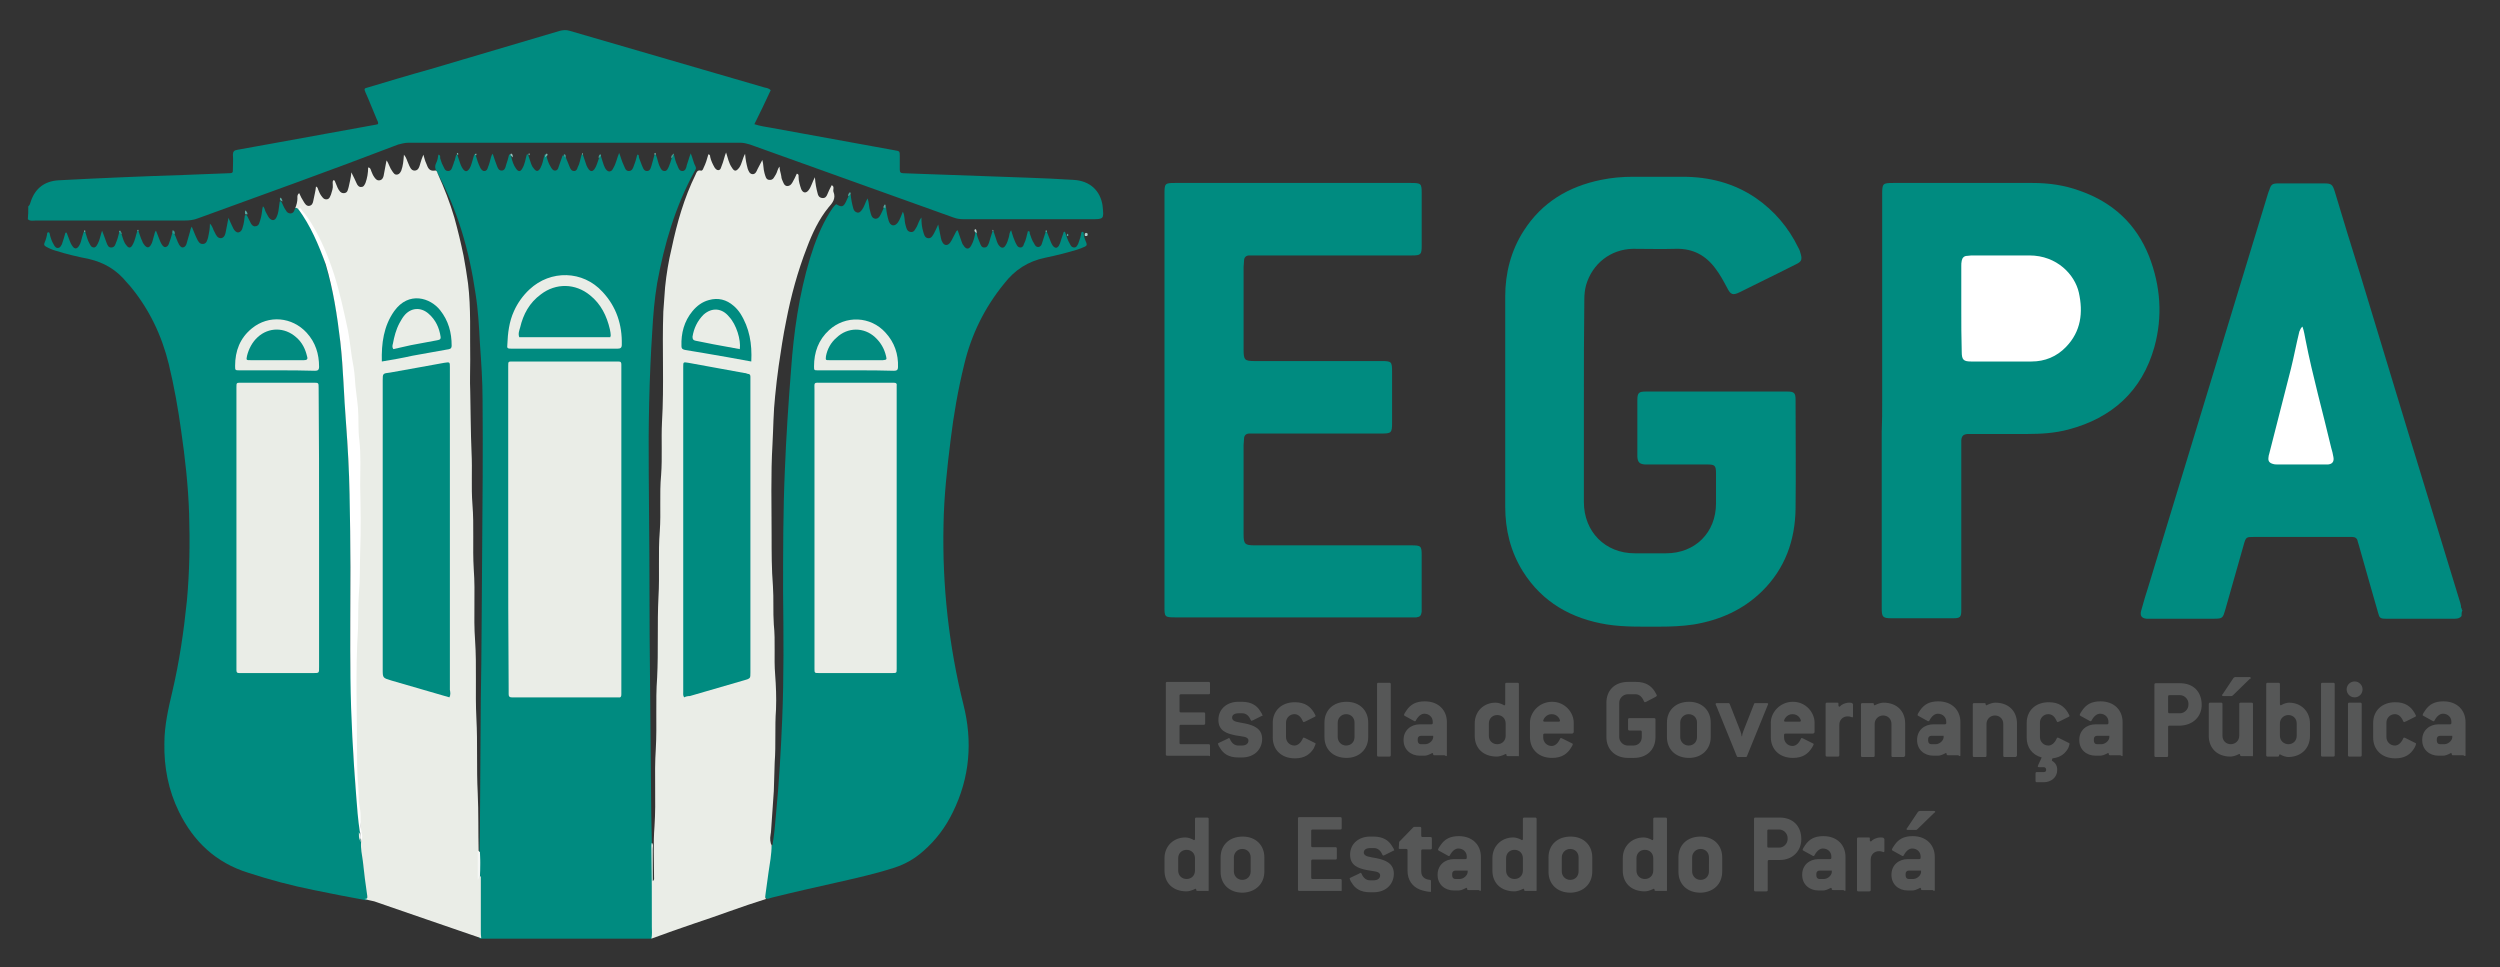 <?xml version="1.0" encoding="utf-8"?>
<!-- Generator: Adobe Illustrator 23.0.3, SVG Export Plug-In . SVG Version: 6.00 Build 0)  -->
<svg version="1.1"
	 id="svg11" xmlns:cc="http://creativecommons.org/ns#" xmlns:dc="http://purl.org/dc/elements/1.1/" xmlns:rdf="http://www.w3.org/1999/02/22-rdf-syntax-ns#" xmlns:svg="http://www.w3.org/2000/svg"
	 xmlns="http://www.w3.org/2000/svg" xmlns:xlink="http://www.w3.org/1999/xlink" x="0px" y="0px" viewBox="0 0 565.7 218.9"
	 style="enable-background:new 0 0 565.7 218.9;" xml:space="preserve">
<rect x="0" y="0" width="565.7" height="218.9" fill="#333333" stroke="none"/>
<style type="text/css">
	.st0{fill:#AACCC8;}
	.st1{fill:#52A59B;}
	.st2{fill:#008B80;}
	.st3{fill:#B0CFCB;}
	.st4{fill:#4FA399;}
	.st5{fill:#FFFFFF;}
	.st6{fill:#EAEDE7;}
	.st7{fill:#F5F7F5;}
	.st8{fill:#57AAA2;}
	.st9{fill:#329A90;}
	.st10{fill:#93C2BD;}
	.st11{fill:#54A9A2;}
	.st12{fill:#59A9A1;}
	.st13{fill:#72B2AA;}
	.st14{fill:#4AA59B;}
	.st15{fill:#BDD5D1;}
	.st16{fill:#3E9F96;}
	.st17{fill:#3A9D94;}
	.st18{fill:#60AAA1;}
	.st19{fill:#71B0A8;}
	.st20{fill:#76B2A9;}
	.st21{fill:#73B1A9;}
	.st22{fill:#70B1A9;}
	.st23{fill:#78B1A9;}
	.st24{fill:#50A59C;}
	.st25{fill:#5DA79F;}
	.st26{fill:#79B3AB;}
	.st27{fill:#50A49B;}
	.st28{fill:#75B1A9;}
	.st29{fill:#018B80;}
	.st30{fill-rule:evenodd;clip-rule:evenodd;fill:#565757;}
</style>
<path class="st0" d="M-1.9,519.2c-0.2,0-0.3,0-0.5,0c0-0.2-0.1-0.5,0.3-0.5C-1.9,518.6-1.9,518.9-1.9,519.2z"/>
<path class="st1" d="M2.2,519.1c-0.1,0-0.2,0-0.3,0c0-0.2,0-0.5,0.1-0.5C2.2,518.6,2.2,518.9,2.2,519.1z"/>
<path class="st2" d="M358.4,90.8c0,7.6,0,15.2,0,22.8c0,6.7,4.8,11.6,11.5,11.6c2.4,0,4.7,0,7.1,0c6.6,0,11.3-4.7,11.3-11.3
	c0-2.3,0-4.6,0-6.8c0-1.8-0.3-2-2-2c-4.4,0-8.7,0-13.1,0c-0.3,0-0.7,0-1,0c-1.2-0.1-1.6-0.5-1.7-1.7c0-1.2,0-2.3,0-3.5
	c0-3.1,0-6.2,0-9.3c0-1.7,0.3-2,1.9-2c10.7,0,21.3,0,32,0c1.6,0,1.9,0.3,1.9,1.9c0,8.2,0.1,16.4,0,24.6c-0.1,7.2-2.4,13.6-7.6,18.7
	c-4.3,4.2-9.5,6.5-15.4,7.5c-2.6,0.4-5.3,0.5-8,0.5c-3.9,0-7.9,0.1-11.7-0.5c-8-1.3-14.6-5-19-12c-2.8-4.5-4-9.4-4-14.7
	c0-15.8,0-31.7,0-47.5c0-5.3,1.3-10.4,4.2-14.9c4.1-6.4,10.1-10,17.5-11.5c2.4-0.5,4.8-0.7,7.2-0.7c3.8,0,7.6,0,11.3,0
	c5.9,0,11.5,1.4,16.5,4.8c4.2,2.9,7.4,6.7,9.6,11.2c0.3,0.5,0.5,1.1,0.6,1.6c0.3,1.1,0.1,1.6-0.9,2.1c-1.4,0.7-2.8,1.4-4.2,2.1
	c-2.9,1.4-5.8,2.9-8.7,4.3c-1.6,0.8-2.1,0.6-2.9-1c-0.8-1.5-1.6-3-2.6-4.3c-2.2-3-5.1-4.6-9-4.5c-3.2,0.1-6.5,0-9.7,0
	c-5.1,0.1-9.2,3.4-10.6,8.2c-0.3,1.1-0.4,2.2-0.4,3.3C358.4,75.5,358.4,83.1,358.4,90.8z"/>
<path class="st2" d="M263.5,90.6c0-15.6,0-31.1,0-46.7c0-2.4,0.1-2.5,2.4-2.5c17.8,0,35.6,0,53.3,0c2.4,0,2.5,0.1,2.5,2.4
	c0,3.9,0,7.8,0,11.8c0,2-0.2,2.2-2.2,2.2c-11.7,0-23.4,0-35.2,0c-0.5,0-1.1,0-1.6,0c-0.7,0-1.2,0.4-1.2,1.2c0,0.5-0.1,1-0.1,1.4
	c0,6.2,0,12.4,0,18.6c0,2.5,0.2,2.7,2.6,2.7c9.5,0,19,0,28.5,0c2.4,0,2.5,0.1,2.5,2.5c0,3.8,0,7.7,0,11.5c0,2.3-0.2,2.4-2.5,2.4
	c-4.1,0-8.2,0-12.4,0c-5.4,0-10.8,0-16.1,0c-0.4,0-0.9,0-1.3,0c-0.7,0-1.2,0.4-1.2,1.2c0,0.5-0.1,1-0.1,1.4c0,6.6,0,13.3,0,19.9
	c0,0.1,0,0.2,0,0.3c0,2.2,0.3,2.5,2.5,2.5c11.8,0,23.5,0,35.3,0c2.4,0,2.5,0.1,2.5,2.4c0,3.9,0,7.8,0,11.6c0,0.3,0,0.7,0,1
	c-0.1,0.9-0.4,1.2-1.2,1.3c-0.4,0-0.8,0-1.2,0c-17.8,0-35.6,0-53.3,0c-2.5,0-2.5-0.1-2.5-2.5C263.5,121.9,263.5,106.2,263.5,90.6z"
	/>
<path class="st3" d="M246,53.4c-0.2,0-0.3,0-0.5,0c-0.1-0.3-0.1-0.7,0.3-0.7C246.3,52.8,246.1,53.2,246,53.4z"/>
<path class="st4" d="M241.7,53.4c-0.1,0-0.2,0-0.3,0c0-0.2,0-0.5,0.2-0.5C241.7,52.9,241.8,53.2,241.7,53.4z"/>
<g>
	<path class="st2" d="M557,139.4c-0.4,0.5-0.9,0.6-1.5,0.6c-5.2,0-10.5,0-15.7,0c-1.2,0-1.4-0.2-1.7-1.4c-1.4-5-2.9-10-4.3-15.1
		c-0.1-0.3-0.2-0.6-0.3-1c-0.1-0.7-0.6-1-1.2-1c-0.3,0-0.6,0-0.9,0c-7.1,0-14.2,0-21.4,0c-1.7,0-1.8,0-2.3,1.8
		c-1.4,4.9-2.8,9.9-4.2,14.8c-0.5,1.7-0.6,1.9-2.4,1.9c-4.8,0-9.7,0-14.5,0c-0.3,0-0.6,0-0.9,0c-1.1-0.1-1.5-0.7-1.2-1.8
		c0.5-1.9,1.1-3.8,1.7-5.7c9-29.6,18-59.2,27-88.7c0.1-0.3,0.2-0.6,0.3-0.8c0.4-1.3,0.7-1.5,2.1-1.5c3.4,0,6.9,0,10.3,0
		c1.6,0,1.9,0.2,2.4,1.8c1.9,6.3,3.8,12.6,5.8,18.9c7.4,24.4,14.8,48.8,22.3,73.2c0.2,0.7,0.5,1.4,0.5,2.1c0.2,0.2,0.1,0.5,0.3,0.6
		C557,138.5,557,138.9,557,139.4z"/>
	<path class="st5" d="M521,73.9c0.4,1.1,0.5,2.1,0.7,3c1.6,8.2,3.9,16.3,5.8,24.4c0.2,0.7,0.4,1.4,0.5,2.1c0.2,1-0.2,1.6-1.2,1.7
		c-0.3,0-0.6,0-0.9,0c-3.5,0-7,0-10.5,0c-0.3,0-0.7,0-1-0.1c-0.8-0.2-1.2-0.6-1.1-1.4c0-0.3,0.1-0.7,0.2-1
		c1.6-6.4,3.3-12.8,4.9-19.2c0.7-2.8,1.2-5.6,1.9-8.4C520.5,74.7,520.5,74.3,521,73.9z"/>
</g>
<g>
	<path class="st2" d="M425.9,90.7c0-15.6,0-31.1,0-46.7c0-2.5,0.1-2.6,2.6-2.6c10.5,0,20.9,0,31.4,0c3.7,0,7.3,0.5,10.8,1.8
		c7.4,2.6,12.7,7.5,15.6,14.8c2.6,6.7,3.1,13.6,1.2,20.5c-2.8,10-9.6,16.1-19.5,18.7c-3,0.8-6.1,1-9.2,1c-4.1,0-8.2,0-12.4,0
		c-0.4,0-0.8,0-1.2,0c-0.9,0.1-1.3,0.4-1.4,1.4c0,0.4,0,0.9,0,1.3c0,12.1,0,24.1,0,36.2c0,0.3,0,0.7,0,1c0,1.6-0.3,1.8-1.9,1.8
		c-4.6,0-9.2,0-13.8,0c-2,0-2.3-0.2-2.3-2.2c0-13.3,0-26.6,0-40C425.9,95.5,425.9,93.1,425.9,90.7z"/>
	<path class="st5" d="M443.8,69.8c0-3.2,0-6.4,0-9.6c0-0.4,0-0.8,0.1-1.2c0.1-0.6,0.5-1.1,1.2-1.1c0.3,0,0.7-0.1,1-0.1
		c4.4,0,8.7,0,13.1,0c6.3,0,10.3,4.4,11.2,8.4c1,4.5,0.5,8.8-2.9,12.3c-2.1,2.2-4.8,3.3-7.8,3.3c-4.6,0-9.1,0-13.7,0
		c-1.7,0-2.1-0.4-2.1-2.2C443.8,76.4,443.8,73.1,443.8,69.8z"/>
</g>
<g>
	<path class="st2" d="M6.4,46.7C6.8,46.4,6.8,46,7,45.5c1-2.9,3.1-4.5,6.2-4.7c9.4-0.5,18.8-0.9,28.2-1.2c3.4-0.1,6.8-0.3,10.3-0.4
		c1,0,1-0.1,1-1c0-1.1,0.1-2.1,0-3.2c0-0.7,0.3-1,1-1.1c3.1-0.6,6.3-1.1,9.4-1.7c7.3-1.3,14.7-2.7,22-4c0.1,0,0.3-0.1,0.4-0.1
		c0.2-0.4-0.1-0.7-0.2-1c-0.9-2.1-1.7-4.2-2.6-6.2c-0.4-0.9-0.2-0.9,0.5-1.1c4.7-1.4,9.3-2.8,14-4.1c9.8-2.9,19.6-5.8,29.4-8.7
		c0.8-0.2,1.5-0.3,2.4,0c14.7,4.3,29.3,8.5,44,12.8c0.5,0.1,1,0.2,1.4,0.6c-1.2,2.6-2.4,5.1-3.7,7.7c1.2,0.4,2.5,0.6,3.7,0.8
		c9.3,1.7,18.6,3.4,28,5.1c1.2,0.2,1.2,0.2,1.2,1.4c0,1,0,2,0,3c0,0.6,0.2,0.8,0.9,0.8c0.9,0,1.8,0.1,2.7,0.1
		c8.4,0.3,16.8,0.6,25.2,0.9c3.5,0.1,7,0.3,10.5,0.5c3.7,0.2,6.1,2.4,6.6,5.9c0,0,0,0.1,0,0.1c0.3,2.9,0.3,2.9-2.6,2.9
		c-9.6,0-19.3,0-28.9,0c-0.8,0-1.5-0.1-2.3-0.4c-15.3-5.5-30.7-11-46-16.5c-0.7-0.2-1.4-0.4-2.1-0.4c-25.1,0-50.1,0-75.2,0
		c-0.8,0-1.5,0.2-2.3,0.4C75,38.5,59.9,43.9,44.8,49.4c-1,0.4-2,0.5-3.1,0.5c-11.2,0-22.4,0-33.6,0c-0.6,0-1.3,0.2-1.8-0.3
		C6.4,48.6,6.4,47.7,6.4,46.7z"/>
	<path class="st2" d="M128.1,35.8c0.3,0.7,0.6,1.5,0.9,2.2c0.2,0.4,0.4,0.7,0.9,0.7c0.5,0,0.7-0.4,0.8-0.8c0.5-0.9,0.6-1.9,0.9-2.9
		c0.1-0.1,0.2-0.1,0.3,0c0.3,0.8,0.5,1.6,0.8,2.4c0.1,0.3,0.3,0.6,0.5,0.9c0.5,0.6,0.9,0.5,1.3,0c0.5-0.7,0.7-1.6,1-2.4
		c0.2-0.1,0-0.7,0.5-0.5c0.3,0.9,0.5,1.8,0.9,2.6c0.2,0.3,0.4,0.7,0.9,0.8c0.6,0,0.8-0.4,1-0.8c0.6-1,0.8-2.2,1.3-3.4
		c0.4,1,0.6,1.9,1,2.7c0.3,0.6,0.4,1.4,1.2,1.4c0.8,0,1-0.8,1.2-1.4c0.3-0.7,0.5-1.5,0.7-2.3c0.5,0,0.3,0.4,0.4,0.7
		c0.2,0.5,0.4,1.1,0.6,1.6c0.3,0.6,0.4,1.4,1.2,1.4c0.8,0,0.9-0.9,1.1-1.5c0.2-0.7,0.4-1.4,0.6-2.2c0.1-0.1,0.2-0.1,0.3,0
		c0.4,0.9,0.5,2,1,2.9c0.2,0.4,0.4,0.8,1,0.8c0.5,0,0.7-0.5,0.9-0.9c0.3-0.7,0.5-1.3,0.7-2c0.2-0.2,0-0.6,0.3-0.8v0
		c0.1-0.1,0.2-0.1,0.2,0c0.2,0.9,0.4,1.7,0.8,2.5c0.2,0.5,0.4,1.2,1.1,1.2c0.7,0,0.9-0.7,1-1.3c0.3-0.8,0.5-1.7,0.9-2.7
		c0.5,1.2,0.6,2.1,1.1,3c0.2,0.4,0,0.7-0.2,1c-4.4,8-6.9,16.6-8.5,25.4c-0.6,3.6-0.9,7.2-1.1,10.8c-0.7,10.7-0.9,21.4-0.8,32.1
		c0.1,12.3,0.2,24.5,0.2,36.8c0.1,11,0.2,22,0.3,33.1c0,4.6,0.1,9.2,0.2,13.8c0,0.1,0.1,0.2,0.1,0.4c-0.2,6.4,0.5,12.8,0.3,19.3
		c0,0.7,0,1.4-0.5,2c-12.9,0-25.9,0-38.8,0c-0.6-0.6-0.5-1.3-0.5-2c0-4-0.1-8,0-12c0-1.4,0-2.8,0-4.1c0-0.5-0.1-1,0.4-1.5
		c0-1.8,0.1-3.5,0.1-5.3c0.1-9.7,0.1-19.4,0.2-29.1c0.2-11,0.2-21.9,0.3-32.9c0.1-11.7,0.2-23.4,0.1-35c0-4.3-0.3-8.5-0.6-12.8
		c-0.2-3.8-0.4-7.6-1-11.3c-1.4-9.6-4-18.8-8.7-27.4c-0.4-0.7-0.6-1.3-0.2-2.1c0.3-0.6,0.4-1.2,0.5-1.9c0.5,0.1,0.4,0.5,0.4,0.8
		c0.2,0.5,0.3,1.1,0.6,1.6c0.3,0.5,0.4,1.3,1.2,1.3c0.8,0,0.9-0.8,1.1-1.3c0.2-0.4,0.2-0.8,0.4-1.1c0.1-0.4,0.2-0.8,0.3-1.2
		c0.1-0.1,0.2-0.1,0.3,0c0.3,0.8,0.5,1.6,0.8,2.3c0.1,0.3,0.3,0.6,0.5,0.9c0.5,0.6,0.9,0.6,1.4-0.1c0.4-0.6,0.5-1.2,0.7-1.8
		c0.1-0.5,0.3-0.9,0.4-1.4c0.1-0.1,0.2-0.1,0.3,0c0.3,1,0.6,2,1.1,3c0.2,0.3,0.4,0.7,0.9,0.7c0.5,0,0.7-0.4,0.8-0.8
		c0.3-0.7,0.5-1.5,0.7-2.3c0.1-0.2,0.1-0.5,0.4-0.8c0.2,0.5,0.3,1,0.5,1.5c0.1,0.4,0.3,0.7,0.4,1.1c0.2,0.5,0.4,1.2,1.1,1.2
		c0.7,0,0.9-0.7,1-1.2c0.3-0.8,0.5-1.6,0.7-2.4c0.6-0.2,0.3,0.4,0.5,0.5c0.2,0.9,0.5,1.9,1.1,2.7c0.5,0.7,1,0.7,1.4-0.1
		c0.6-1,0.7-2.1,1-3.1c0.1-0.1,0.2-0.1,0.3,0c0.2,0.7,0.5,1.4,0.7,2.1c0.1,0.3,0.3,0.7,0.5,0.9c0.6,0.9,1.1,0.9,1.6,0
		c0.4-0.8,0.6-1.6,0.8-2.5c0.2-0.1-0.1-0.7,0.5-0.5c0.2,1,0.5,2,1.1,2.9c0.2,0.3,0.4,0.7,0.9,0.7c0.5,0,0.7-0.4,0.8-0.8
		c0.3-0.9,0.6-1.7,0.9-2.6C128.1,35.2,127.8,35.7,128.1,35.8z"/>
	<path class="st2" d="M221,52.8c0.1,0.7,0.4,1.4,0.7,2.1c0.2,0.5,0.4,1.2,1.1,1.1c0.6,0,0.8-0.6,1-1.1c0.3-0.9,0.5-1.8,0.8-2.6
		c0.1-0.1,0.1-0.1,0.2,0c0.3,0.8,0.5,1.6,0.8,2.4c0.1,0.3,0.3,0.7,0.5,0.9c0.5,0.6,1,0.6,1.4,0c0.4-0.6,0.6-1.3,0.8-2
		c0.1-0.5,0.1-1,0.5-1.5c0.2,0.6,0.3,1.1,0.5,1.6c0.2,0.5,0.4,1.1,0.7,1.6c0.2,0.4,0.4,0.7,0.9,0.7c0.5,0,0.7-0.4,0.8-0.8
		c0.5-0.9,0.6-1.9,0.9-2.9c0.5,0,0.4,0.3,0.4,0.5c0.3,0.8,0.5,1.6,1,2.3c0.2,0.4,0.4,0.8,1,0.8c0.5-0.1,0.7-0.5,0.8-0.9
		c0.3-0.8,0.5-1.7,0.8-2.5c0.1-0.2,0.2-0.2,0.3,0c0.3,0.8,0.6,1.5,0.9,2.3c0.1,0.3,0.3,0.6,0.5,0.9c0.5,0.5,0.9,0.5,1.3-0.1
		c0.4-0.7,0.5-1.5,0.8-2.2c0.1-0.3,0.2-0.6,0.3-0.9c0.1-0.1,0.2-0.1,0.3,0c0.3,0.9,0.6,1.9,1.1,2.7c0.2,0.4,0.4,0.8,1,0.8
		c0.5,0,0.7-0.5,0.9-0.9c0.3-0.8,0.6-1.7,0.7-2.5c0.2-0.2,0.3-0.2,0.5,0c0,0.8,0.3,1.6,0.6,2.3c0.2,0.5,0.1,0.7-0.3,0.9
		c-0.6,0.3-1.2,0.5-1.8,0.7c-2.3,0.7-4.7,1.3-7.1,1.8c-4,0.8-7,2.8-9.4,5.9c-4.4,5.4-7.4,11.5-9,18.2c-1.4,5.7-2.4,11.4-3.1,17.2
		c-0.8,6.4-1.5,12.8-1.6,19.2c-0.3,13.7,1.2,27.3,4.5,40.6c2.1,8.3,1.5,16.5-2.4,24.4c-1.6,3.3-3.8,6.3-6.7,8.8
		c-1.9,1.7-4,2.9-6.4,3.7c-4.3,1.4-8.8,2.4-13.2,3.4c-4.9,1.1-9.8,2.2-14.6,3.4c-0.4,0.1-0.7,0.2-1,0.3c-0.7-0.1-0.7-0.7-0.6-1.2
		c0.4-3.5,0.9-7.1,1.4-10.6c0-0.2,0.1-0.3,0.3-0.4c0.4-2.3,0.6-4.6,0.8-7c0.7-7.2,1.1-14.3,1.4-21.5c0.4-9.6,0.3-19.2,0.2-28.8
		c0-9.2,0-18.3,0.4-27.5c0.3-7.6,0.8-15.1,1.4-22.7c0.6-8.5,1.8-17,4.3-25.3c1.1-3.6,2.5-7.2,4.5-10.4c0.4-0.6,0.8-1.3,1.4-1.8
		c1.2,0.7,1.6,0.7,2.2-0.5c0.2-0.4,0.4-0.9,0.6-1.3c0.1-0.1,0.2-0.4,0.5-0.3c0.1,1,0.3,2.1,0.6,3.1c0.1,0.4,0.4,0.8,0.9,0.9
		c0.5,0.1,0.8-0.3,1.1-0.7c0.5-0.7,0.7-1.6,1.2-2.5c0.4,1,0.3,2,0.6,2.9c0.2,0.7,0.3,1.6,1.2,1.7c0.8,0,1.1-0.8,1.4-1.4
		c0.2-0.4,0.3-0.7,0.5-1.1c0.2-0.2,0.3-0.2,0.5,0c0.1,1,0.3,2,0.6,3c0.2,0.5,0.4,0.9,1,1c0.5,0,0.8-0.3,1.1-0.7
		c0.5-0.7,0.7-1.5,1.1-2.4c0.5,1,0.3,2,0.6,3c0.2,0.7,0.3,1.5,1.2,1.6c0.8,0.1,1-0.7,1.4-1.3c0.3-0.6,0.4-1.2,1-2
		c0,1.3,0.1,2.2,0.4,3.2c0.2,0.6,0.3,1.4,1.1,1.5c0.8,0.1,1.1-0.7,1.4-1.2c0.3-0.6,0.6-1.2,0.9-1.9c0.2,1.1,0.4,2.1,0.6,3
		c0.1,0.3,0.1,0.6,0.3,0.9c0.4,0.9,1.2,1,1.8,0.2c0.5-0.7,0.8-1.5,1.2-2.2c0.1-0.2,0.2-0.5,0.5-0.6c0.3,0.9,0.6,1.8,0.9,2.6
		c0.1,0.3,0.2,0.6,0.4,0.8c0.6,1,1.3,1,1.8,0c0.5-0.9,0.8-2,0.9-3C221,52.1,220.7,52.7,221,52.8z"/>
	<path class="st2" d="M19.3,52.5c0.3,0.9,0.5,1.9,1,2.7c0.2,0.4,0.4,0.8,1,0.8c0.5-0.1,0.6-0.5,0.8-0.8c0.5-0.9,0.6-1.9,1-3
		c0.4,1,0.7,1.9,1,2.7c0.2,0.5,0.4,1.2,1.2,1.1c0.7-0.1,0.8-0.7,1-1.2c0.3-0.7,0.5-1.5,0.7-2.3c0.1-0.1,0.2-0.1,0.3-0.1l0,0
		c0.1,0.2,0.1,0.4,0.2,0.6c0.3,0.9,0.5,1.8,1.1,2.5c0.5,0.7,1,0.7,1.4-0.1c0.6-1,0.7-2.1,1.1-3.2c0.1-0.1,0.1-0.1,0.2,0
		c0.3,0.8,0.5,1.6,0.9,2.4c0.1,0.4,0.4,0.7,0.6,1c0.5,0.5,0.9,0.5,1.3-0.1c0.4-0.6,0.5-1.3,0.7-2c0.2-0.4,0.1-0.9,0.5-1.3
		c0.3,0.8,0.6,1.5,0.9,2.3c0.1,0.3,0.3,0.6,0.4,0.8c0.2,0.3,0.5,0.7,0.9,0.6c0.4-0.1,0.6-0.4,0.7-0.7c0.3-0.8,0.6-1.7,0.8-2.5
		c0.3-0.2,0.4,0.1,0.5,0.3c0.4,0.8,0.6,1.6,1,2.3c0.2,0.3,0.4,0.7,0.9,0.7c0.5-0.1,0.7-0.5,0.8-0.8c0.3-0.9,0.5-1.9,0.8-2.8
		c0.1-0.3,0.1-0.7,0.4-1.1c0.4,0.9,0.7,1.8,1.1,2.6c0.3,0.6,0.6,1.4,1.5,1.3c0.8-0.1,0.9-0.9,1.1-1.5c0.2-0.9,0.4-1.9,0.4-3.1
		c0.7,0.7,0.7,1.4,1.1,2c0.3,0.6,0.6,1.3,1.4,1.3c0.8-0.1,1-0.9,1.1-1.5c0.2-1,0.4-2,0.6-3.1c0.4,0.9,0.7,1.6,1.1,2.4
		c0.2,0.4,0.6,0.9,1.1,0.9c0.6-0.1,0.9-0.6,1-1.1c0.3-0.9,0.4-1.8,0.5-2.7c0.2-0.2,0.3-0.2,0.5,0c0.3,0.6,0.6,1.2,0.9,1.8
		c0.2,0.3,0.5,0.7,1,0.6c0.5,0,0.8-0.4,0.9-0.8c0.3-0.8,0.5-1.7,0.6-2.6c0-0.3,0.1-0.7,0.2-1.1c0.4,0.3,0.4,0.8,0.6,1.2
		c0.3,0.5,0.5,1,0.8,1.4c0.6,0.7,1.3,0.7,1.7-0.2c0.2-0.4,0.3-0.8,0.4-1.3c0.1-0.7,0.2-1.5,0.3-2.2c0.3-0.2,0.4,0.1,0.5,0.3
		c0.3,0.6,0.5,1.2,0.9,1.7c0.2,0.4,0.5,0.7,1.1,0.7c0.6-0.1,0.8-0.5,0.9-1c0.4-0.6,0.7-0.1,1,0.1c3.4,4.3,5.1,9.2,6.5,14.3
		c1.8,6.4,2.7,13,3.2,19.6c0.6,7.2,0.9,14.4,1.4,21.6c0.9,14.5,0.4,29.1,0.5,43.6c0,5.4,0.3,10.8,0.4,16.2c0.1,4.9,0.4,9.9,0.8,14.8
		c0.3,3.6,0.5,7.2,1,10.8c0,0.7-0.1,1.4,0.2,2c0.1,0.2,0.1,0.5,0.1,0.7c0.3,3.5,0.8,7,1.3,10.5c0.1,0.5,0.1,1,0.1,1.6
		c0,0.6-0.4,0.7-0.9,0.5c-3.8-0.7-7.5-1.4-11.3-2.2c-5-1-9.9-2.3-14.8-3.9c-7.4-2.3-12.4-7.1-15.7-13.8c-2.4-4.9-3.4-10.1-3.3-15.5
		c0-4,0.9-7.9,1.8-11.7c1.6-6.8,2.6-13.7,3.3-20.6c0.6-6.5,0.7-13,0.5-19.6c-0.2-6.3-0.9-12.6-1.8-18.8c-0.7-5.1-1.6-10.1-2.8-15.1
		c-1.6-6.5-4.4-12.4-8.7-17.6c-0.3-0.3-0.6-0.7-0.9-1c-2.2-2.7-5-4.4-8.5-5.2c-2.5-0.5-5.1-1.1-7.6-1.9c-0.7-0.2-1.4-0.5-2.1-0.9
		c-0.4-0.2-0.5-0.5-0.3-0.9c0.3-0.7,0.5-1.4,0.6-2.2c0.2-0.2,0.3-0.2,0.5,0c0.2,1,0.5,1.9,1,2.7c0.2,0.4,0.5,0.8,1,0.7
		c0.5-0.1,0.6-0.5,0.8-0.8c0.3-0.9,0.6-1.8,0.8-2.6c0.1-0.1,0.2-0.1,0.3,0c0.3,0.7,0.5,1.4,0.8,2.1c0.1,0.3,0.3,0.6,0.5,0.9
		c0.5,0.7,1,0.7,1.5-0.1c0.4-0.6,0.5-1.3,0.7-2c0.1-0.3,0.2-0.7,0.3-1C19.1,52.4,19.2,52.4,19.3,52.5z"/>
	<path class="st6" d="M174.6,191.2c0,2.1-0.4,4.2-0.7,6.2c-0.2,1.7-0.5,3.4-0.7,5.1c0,0.3-0.2,0.7,0.2,0.9
		c-5.5,1.7-10.9,3.8-16.4,5.6c-3.2,1.1-6.4,2.2-9.6,3.4c0.2-0.9,0.1-1.8,0.1-2.6c0-6.1,0-12.3-0.1-18.4c0-0.2,0-0.4,0.1-0.7
		c0.4,0.4,0.2,0.9,0.2,1.4c0,2.4,0,4.8,0,7.3c0.4-0.3,0.3-0.6,0.3-0.9c0-3.8-0.2-7.7,0.1-11.5c0.4-5.9-0.1-11.7,0.3-17.6
		c0.3-5.4-0.1-10.7,0.3-16.1c0.3-6.1,0-12.2,0.3-18.2c0.3-5-0.1-10,0.3-14.9c0.3-4.2-0.1-8.5,0.3-12.7c0.3-4,0-8,0.2-12
		c0.5-8.3,0-16.6,0.3-25c0.1-1.8,0.3-3.7,0.4-5.5c0.3-3,0.8-6,1.5-8.9c1.2-5.7,2.8-11.3,5.4-16.6c0.2-0.5,0.4-1.1,1.2-0.9
		c0.3,0.1,0.5-0.3,0.6-0.6c0.5-1,0.8-2,1.1-3.1c0.4,0.1,0.4,0.4,0.4,0.6c0.2,0.9,0.6,1.7,1,2.4c0.2,0.3,0.5,0.6,0.8,0.6
		c0.5,0,0.6-0.4,0.7-0.7c0.3-0.7,0.5-1.4,0.7-2.1c0.1-0.4,0.2-0.7,0.4-1.2c0.4,1.2,0.6,2.4,1.3,3.4c0.6,1,1,0.9,1.7,0
		c0.6-0.9,0.7-2,1.3-3.1c0.1,1.3,0.3,2.3,0.6,3.4c0.2,0.5,0.4,1.1,1,1.2c0.7,0.1,1-0.6,1.2-1.1c0.4-0.7,0.7-1.4,1.1-2.1
		c0.3,1,0.2,2,0.5,3c0.2,0.6,0.3,1.5,1.1,1.5c0.9,0.1,1.1-0.7,1.5-1.3c0.3-0.5,0.3-1.1,0.8-1.7c0,0.8,0.3,1.5,0.4,2.2
		c0,0.4,0.2,0.9,0.4,1.3c0.2,0.4,0.3,0.8,0.9,0.9c0.6,0,0.9-0.3,1.2-0.8c0.4-0.7,0.7-1.3,1-2c0.5,0.1,0.4,0.5,0.4,0.7
		c0,1,0.3,1.9,0.6,2.8c0.4,0.9,1.1,1,1.7,0.2c0.6-0.8,0.8-1.8,1.4-2.9c0.1,1.4,0.3,2.5,0.6,3.6c0.1,0.6,0.4,1,1,1.1
		c0.7,0.1,1-0.3,1.2-0.8c0.3-0.7,0.6-1.4,1-2.1c0.4,0.2,0.4,0.4,0.4,0.7c0,0.3-0.1,0.6,0,0.8c0.6,1.5-0.2,2.5-1.1,3.5
		c-2.2,2.7-3.7,5.9-4.9,9.1c-2.1,5.4-3.6,10.9-4.7,16.6c-0.7,3.4-1.2,6.8-1.7,10.2c-0.3,2.3-0.6,4.5-0.8,6.8
		c-0.4,3.6-0.4,7.3-0.6,10.9c-0.4,6.9-0.2,13.8-0.2,20.7c0,3.8,0,7.6,0.3,11.4c0.2,2.9,0,5.8,0.2,8.7c0.4,3.8,0,7.6,0.3,11.3
		c0.2,2.6,0.3,5.3,0.2,7.9c-0.3,4,0,8-0.3,12c-0.1,2.2-0.1,4.3-0.2,6.5c-0.2,2.9-0.4,5.8-0.6,8.7c0,0.8-0.3,1.6-0.2,2.5
		C174.4,190.7,174.4,191,174.6,191.2z"/>
	<path class="st6" d="M67.5,47.3c-0.2-0.1-0.4-0.4-0.7-0.2c0.3-0.7,0.5-1.5,0.5-2.2c0-0.4-0.1-0.8,0.4-1.2c0.3,0.7,0.6,1.3,1,1.9
		c0.3,0.5,0.6,1,1.2,1c0.7-0.1,0.9-0.6,1-1.2c0.2-1.1,0.5-2.1,0.6-3.2c0.4,0.2,0.4,0.4,0.5,0.7c0.2,0.5,0.4,1,0.7,1.4
		c0.3,0.4,0.6,0.9,1.3,0.8c0.6-0.1,0.7-0.7,0.9-1.1c0.2-0.7,0.5-1.4,0.4-2.2c0-0.3-0.1-0.7,0.1-1c0.4-0.1,0.4,0.3,0.5,0.5
		c0.2,0.4,0.3,0.8,0.5,1.2c0.3,0.6,0.7,1.3,1.5,1.2c0.8-0.1,0.8-0.8,1-1.4c0.2-1,0.5-2,0.6-3.3c0.5,1,0.9,1.8,1.2,2.5
		c0.2,0.5,0.6,0.9,1.1,0.8c0.5,0,0.7-0.5,0.9-0.9c0.4-1.1,0.6-2.3,0.6-3.5c0.5,0,0.6,0.5,0.7,0.8c0.2,0.5,0.4,1,0.7,1.4
		c0.3,0.4,0.6,0.8,1.2,0.7c0.6-0.1,0.8-0.6,0.9-1c0.2-1.1,0.4-2.2,0.6-3.2c0-0.1,0.1-0.2,0.1-0.3c0.5,0.8,0.7,1.7,1.3,2.5
		c0.3,0.4,0.5,0.8,1.1,0.7c0.5-0.1,0.7-0.5,0.9-0.9c0.4-1.1,0.5-2.2,0.6-3.6c0.6,0.7,0.7,1.4,1,2c0.3,0.7,0.6,1.6,1.4,1.6
		c0.9,0,1.1-0.9,1.3-1.6c0.2-0.7,0.4-1.3,0.7-2c0.2,0.7,0.4,1.5,0.7,2.1c0.3,0.8,0.6,1.7,1.9,1.5c0.4-0.1,0.5,0.3,0.6,0.6
		c1.5,3.3,2.8,6.6,3.8,10c0.8,2.9,1.5,5.8,2.1,8.7c0.4,2.1,0.7,4.1,1,6.2c0.7,5.7,0.4,11.5,0.5,17.3c0,2.4-0.1,4.8,0,7.1
		c0.1,4.6,0.1,9.2,0.3,13.9c0.2,3.9-0.1,7.8,0.2,11.7c0.4,4.9,0,9.8,0.3,14.7c0.4,5.4-0.1,10.7,0.3,16.1c0.4,5.9,0,11.8,0.3,17.7
		c0.3,5.6,0,11.2,0.3,16.9c0.2,4.3,0.1,8.7,0.2,13c0.6,1.8,0.2,3.7,0.2,5.5c0,0.3,0,0.4,0.3,0.3c0,4.1,0,8.2,0,12.3
		c0,0.6,0,1.1,0.1,1.7c-4.2-1.4-8.3-2.9-12.5-4.3c-2.9-1-5.8-2-8.7-3c-0.8-0.3-1.5-0.5-2.3-0.8c-0.9-0.4-1.9-0.4-2.9-0.8
		c0.5,0,0.7-0.1,0.6-0.7c-0.4-2.6-0.7-5.2-1-7.9c-0.2-1.4-0.5-2.8-0.4-4.2c0.2-2-0.2-3.9-0.4-5.9c-0.2-2.5-0.4-5.1-0.6-7.6
		c-0.6-10.7-0.4-21.4-0.3-32.1c0.1-5.7,0.3-11.4,0.5-17.2c0.4-8.6,0.3-17.2,0.2-25.8c-0.2-12.5-1.7-24.9-5-37
		c-1.6-6-3.8-11.7-7.5-16.8C68.2,47.9,67.9,47.5,67.5,47.3z"/>
	<path class="st7" d="M108.6,198.3c-0.3,0.2-0.2,0.5-0.5,0.8c0-2.2,0-4.4,0-6.6c0.2,0.1,0.4,0.2,0.5,0.3
		C108.7,194.6,108.7,196.5,108.6,198.3z"/>
	<path class="st8" d="M56,48.5c-0.2,0-0.3,0-0.5,0c-0.1-0.3-0.1-0.6,0-0.9C55.9,47.9,56,48.2,56,48.5z"/>
	<path class="st9" d="M39.5,53c-0.2-0.1-0.3-0.2-0.5-0.3c0-0.2,0-0.6,0.1-0.6C39.6,52.3,39.6,52.7,39.5,53z"/>
	<path class="st10" d="M116,35.6c-0.2-0.2-0.3-0.3-0.5-0.5c0-0.1,0-0.3,0.1-0.3c0.1-0.1,0.2,0,0.3,0.1C116,35.1,116.1,35.3,116,35.6
		z"/>
	<path class="st11" d="M200.4,47c-0.2,0-0.3,0-0.5,0c0-0.1,0-0.3,0.1-0.4c0.1-0.1,0.1-0.4,0.3-0.3c0.1,0,0.1,0.3,0.1,0.4
		C200.4,46.8,200.4,46.9,200.4,47z"/>
	<path class="st12" d="M63.9,45.6c-0.2-0.1-0.3-0.2-0.5-0.3c-0.1-0.2-0.1-0.4,0.1-0.6C63.8,45,63.9,45.3,63.9,45.6z"/>
	<path class="st13" d="M123.9,35.1c-0.2,0.2-0.3,0.3-0.5,0.5c-0.1-0.3,0-0.5,0.1-0.7c0.1-0.1,0.2-0.2,0.3-0.1
		C123.9,34.8,123.9,35,123.9,35.1z"/>
	<path class="st14" d="M192.4,44.1c-0.2,0.1-0.3,0.2-0.5,0.3c0-0.4,0.1-0.6,0.4-0.9C192.6,43.6,192.5,43.8,192.4,44.1z"/>
	<path class="st15" d="M221,52.8c-0.2-0.2-0.3-0.3-0.5-0.5c0-0.1,0-0.3,0.1-0.4c0.1-0.1,0.2,0,0.3,0.1C221,52.3,221,52.5,221,52.8z"
		/>
	<path class="st16" d="M136,35.3c-0.2,0.2-0.3,0.3-0.5,0.5c-0.1-0.3,0-0.5,0.1-0.7c0.1-0.1,0.2-0.2,0.2-0.2
		C136,35,136,35.1,136,35.3z"/>
	<path class="st17" d="M128.1,35.8c-0.2-0.2-0.3-0.3-0.5-0.5c0-0.2-0.1-0.4,0.1-0.4c0.1,0,0.2,0.1,0.3,0.2
		C128,35.3,128,35.6,128.1,35.8z"/>
	<path class="st18" d="M152.2,35c0.1,0.3,0,0.6-0.3,0.8C151.9,35.5,151.9,35.2,152.2,35z"/>
	<path class="st19" d="M31.3,52.3L31.3,52.3c-0.1,0-0.2,0-0.2,0c0-0.1,0-0.3,0.1-0.3C31.4,52,31.3,52.1,31.3,52.3z"/>
	<path class="st20" d="M103.7,35c-0.1,0-0.2,0-0.3,0c0-0.2-0.1-0.4,0.2-0.4C103.7,34.7,103.7,34.9,103.7,35z"/>
	<path class="st21" d="M224.8,52.3C224.8,52.3,224.7,52.3,224.8,52.3c-0.1,0-0.2,0-0.2,0c0-0.1-0.1-0.3,0.1-0.3
		C224.7,52,224.8,52.2,224.8,52.3z"/>
	<path class="st22" d="M119.8,35.1l-0.1,0c0,0-0.1,0-0.1,0c0-0.2,0-0.4,0.1-0.4C119.9,34.7,119.9,34.9,119.8,35.1z"/>
	<path class="st23" d="M107.8,35.1c-0.1,0-0.2,0-0.3,0c0-0.1,0-0.3,0.1-0.3C107.9,34.7,107.8,34.9,107.8,35.1z"/>
	<path class="st24" d="M27.3,52.5c-0.1,0-0.2,0-0.3,0.1c-0.1-0.2,0-0.4,0.1-0.4C27.2,52.1,27.3,52.3,27.3,52.5z"/>
	<path class="st18" d="M152.4,35.1l-0.1,0c0,0-0.1,0-0.1,0c0-0.1,0.1-0.3,0.1-0.3C152.5,34.7,152.4,34.9,152.4,35.1z"/>
	<path class="st25" d="M19.3,52.5c-0.1,0-0.2,0-0.3,0c0-0.2,0-0.4,0.2-0.4C19.3,52.1,19.3,52.3,19.3,52.5z"/>
	<path class="st26" d="M148.4,35c-0.1,0-0.2,0-0.3,0c0-0.2-0.1-0.4,0.2-0.4C148.4,34.7,148.4,34.9,148.4,35z"/>
	<path class="st27" d="M236.9,52.5c-0.1,0-0.2,0-0.3,0c0-0.2,0-0.4,0.1-0.4C236.9,52.1,236.9,52.3,236.9,52.5z"/>
	<path class="st24" d="M27.5,53c-0.2-0.1-0.3-0.3-0.2-0.6C27.5,52.6,27.5,52.8,27.5,53z"/>
	<path class="st28" d="M131.9,35l-0.1,0c0,0-0.1,0-0.1,0c0-0.2,0-0.4,0.1-0.4C131.9,34.7,131.9,34.9,131.9,35z"/>
	<path class="st6" d="M115,119.7c0-12,0-24,0-36c0-0.3,0-0.6,0-0.9c0-1,0-1,1-1c1.6,0,3.1,0,4.7,0c6.1,0,12.1,0,18.2,0
		c0.3,0,0.6,0,1,0c0.6,0,0.7,0.2,0.7,0.7c0,0.3,0,0.5,0,0.8c0,24.3,0,48.7,0,73c0,0.3,0,0.5,0,0.8c0,0.5-0.1,0.8-0.7,0.7
		c-0.3,0-0.5,0-0.8,0c-7.5,0-15,0-22.5,0c-0.3,0-0.5,0-0.8,0c-0.5,0-0.7-0.2-0.7-0.7c0-0.4,0-0.7,0-1.1C115,144,115,131.8,115,119.7
		z"/>
	<path class="st6" d="M127.7,78.9c-4,0-7.9,0-11.9,0c-1,0-1.1-0.1-1-0.9c0.1-2.6,0.4-5.2,1.5-7.6c0.8-1.8,2-3.5,3.5-4.9
		c4.8-4.5,12.1-4.3,16.5,0.5c3.2,3.4,4.5,7.5,4.4,12c0,0.7-0.3,0.9-1,0.9C135.7,78.9,131.7,78.9,127.7,78.9z"/>
	<path class="st6" d="M202.9,119.4c0,10.4,0,20.7,0,31.1c0,0.3,0,0.5,0,0.8c0,1,0,1-1.1,1c-5.5,0-11,0-16.4,0c-1.1,0-1.1,0-1.1-1
		c0-0.2,0-0.4,0-0.7c0-20.8,0-41.5,0-62.3c0-1.9-0.3-1.7,1.8-1.7c5.1,0,10.1,0,15.2,0c0.3,0,0.5,0,0.8,0c0.6,0,0.9,0.1,0.8,0.7
		c0,0.4,0,0.7,0,1.1C202.9,98.7,202.9,109,202.9,119.4z"/>
	<path class="st6" d="M193.7,83.8c-2.8,0-5.7,0-8.5,0c-1,0-1,0-1-0.9c0-3.2,1-6,3.4-8.2c3.7-3.4,9.4-3.2,12.8,0.6
		c2,2.2,2.9,4.8,2.8,7.8c0,0.6-0.3,0.8-0.9,0.8C199.5,83.8,196.6,83.8,193.7,83.8z"/>
	<path class="st6" d="M72.2,119.5c0,10.4,0,20.9,0,31.3c0,1.6,0.1,1.5-1.6,1.5c-5.2,0-10.3,0-15.5,0c-0.3,0-0.6,0-1,0
		c-0.5,0-0.6-0.2-0.6-0.7c0-0.3,0-0.5,0-0.8c0-20.9,0-41.8,0-62.7c0-0.2,0-0.4,0-0.5c0-1,0-1,1.1-1c5.4,0,10.9,0,16.3,0
		c1.2,0,1.2,0,1.2,1.2C72.2,98.4,72.2,108.9,72.2,119.5z"/>
	<path class="st5" d="M67.5,47.3c0.6-0.5,0.7,0.2,0.9,0.4c0.8,0.9,1.5,1.9,2.1,2.9c2.2,3.6,3.8,7.5,5.1,11.5
		c1.3,4.1,2.2,8.3,3.1,12.5c0.4,2,0.6,4.1,0.9,6.1c0.3,1.6,0.6,3.3,0.7,4.9c0.1,2.2,0.5,4.4,0.7,6.7c0.2,2.4,0,4.8,0.3,7.2
		c0.4,3.4,0.2,6.9,0.2,10.3c0.1,5,0.2,10.1,0,15.1c-0.1,3.2,0,6.4-0.3,9.6c-0.2,2.6-0.1,5.3-0.2,7.9c-0.6,9.6-0.2,19.3-0.2,28.9
		c0,2.4,0.1,4.8,0.3,7.2c0.1,1.4,0,2.8,0.3,4.2c0.4,1.8,0,3.7,0.4,5.5c0.2,0.7,0.3,1.6-0.2,2.3c0-0.2,0-0.3,0-0.5
		c-0.3-0.6,0.1-1.3-0.2-1.9c-0.4-2.7-0.6-5.3-0.8-8c-0.7-8.9-1.2-17.8-1.3-26.7c-0.1-8.3,0-16.7,0-25c0-5.5-0.1-11-0.2-16.5
		c-0.1-5.4-0.4-10.7-0.8-16.1c-0.5-6.2-0.6-12.3-1.3-18.5c-0.7-5.9-1.6-11.8-3.3-17.5C72.1,55.4,70.3,51.1,67.5,47.3z"/>
	<path class="st6" d="M62.6,83.8c-2.8,0-5.6,0-8.3,0c-1.1,0-1.1,0-1.1-1c0-3.4,1.1-6.3,3.8-8.5c3.8-3.1,9.1-2.6,12.4,1
		c2,2.2,2.8,4.8,2.8,7.7c0,0.7-0.3,0.9-0.9,0.9C68.4,83.8,65.5,83.8,62.6,83.8z"/>
	<path class="st6" d="M81.2,188.3c0.5,0.6,0.2,1.3,0.2,1.9C81.2,189.6,81.2,188.9,81.2,188.3z"/>
	<path class="st2" d="M154.8,157.8c-0.3-0.5-0.2-0.9-0.2-1.3c0-24.4,0-48.7,0-73.1c0-0.1,0-0.3,0-0.4c0-1.1,0-1.1,1.2-0.9
		c4.2,0.8,8.4,1.5,12.6,2.3c0.3,0,0.5,0.1,0.8,0.2c0.4,0,0.6,0.2,0.6,0.6c0,0.3,0,0.6,0,0.9c0,22,0,44.1,0,66.1c0,1.3,0,1.3-1.3,1.7
		c-4.1,1.2-8.3,2.4-12.4,3.6C155.6,157.5,155.2,157.6,154.8,157.8z"/>
	<path class="st2" d="M170,81.8c-3.7-0.7-7.2-1.3-10.7-1.9c-1.4-0.2-2.8-0.5-4.2-0.7c-0.5-0.1-0.9-0.2-0.9-0.9
		c-0.1-2.9,0.6-5.6,2.5-7.9c1-1.2,2.2-2.1,3.7-2.5c2.1-0.6,4-0.1,5.6,1.3c0.6,0.5,1.1,1.1,1.5,1.7C169.6,74.2,170.2,77.8,170,81.8z"
		/>
	<path class="st2" d="M101.7,157.8c-4.4-1.3-8.7-2.5-13.1-3.8c-2-0.6-2-0.6-2-2.5c0-21.8,0-43.6,0-65.4c0-1.6,0-1.6,1.7-1.8
		c4.1-0.7,8.2-1.5,12.2-2.2c1.3-0.2,1.3-0.2,1.3,1c0,7.3,0,14.6,0,21.8c0,17.1,0,34.1,0,51.2C101.9,156.6,102,157.2,101.7,157.8z"/>
	<path class="st2" d="M86.4,81.8c-0.1-4.1,0.4-8,2.8-11.4c3.3-4.6,8.2-3,10.4-0.2c1.9,2.4,2.6,5.1,2.6,8c0,0.8-0.5,0.8-1.1,0.9
		c-2.6,0.5-5.2,0.9-7.8,1.4C91.1,81,88.8,81.4,86.4,81.8z"/>
	<path class="st2" d="M138.1,76.3c-6.9,0-13.8,0-20.6,0c-0.3-0.8,0-1.5,0.2-2.2c0.7-3,2.1-5.6,4.7-7.5c3.4-2.6,7.8-2.5,11.1,0.2
		c2.5,2,3.8,4.7,4.5,7.7c0.1,0.5,0.2,1,0.2,1.4C138.2,76,138.1,76.1,138.1,76.3z"/>
	<path class="st29" d="M193.7,81.5c-2,0-4,0-6,0c-0.9,0-0.9,0-0.8-0.9c0.3-1.6,1.1-3.1,2.4-4.2c2.5-2.4,6.2-2.4,8.7-0.1
		c1.3,1.2,2.1,2.6,2.5,4.3c0.2,0.8,0.1,0.8-0.7,0.9C197.8,81.5,195.8,81.5,193.7,81.5z"/>
	<path class="st29" d="M62.7,81.5c-2,0-4,0-6,0c-1,0-1,0-0.8-1c0.4-1.6,1.2-3.1,2.4-4.2c2.5-2.3,6.1-2.3,8.7,0
		c1.4,1.2,2.1,2.7,2.5,4.4c0.2,0.6-0.1,0.8-0.7,0.8C66.8,81.5,64.8,81.5,62.7,81.5z"/>
	<path class="st6" d="M167.4,79c-2-0.4-4-0.7-6-1.1c-1.3-0.3-2.7-0.5-4-0.8c-0.5-0.1-0.7-0.3-0.7-0.9c0.3-1.9,1.1-3.6,2.5-5
		c1.9-1.7,4.2-1.5,5.8,0.5C166.6,73.4,167.7,76.9,167.4,79z"/>
	<path class="st6" d="M89,79c-0.3-0.4-0.2-0.9-0.1-1.2c0.3-1.6,0.7-3.2,1.5-4.7c0.3-0.5,0.6-1.1,1-1.6c1.5-1.9,3.8-2.1,5.6-0.5
		c1.6,1.4,2.4,3.2,2.7,5.2c0.1,0.7-0.4,0.7-0.8,0.8c-2,0.4-3.9,0.7-5.9,1.1C91.7,78.4,90.3,78.7,89,79z"/>
</g>
<g id="Layer1000">
	<path id="path6" class="st30" d="M273.8,170.9v-2.2c0-0.2-0.1-0.3-0.3-0.3h-6.3c-0.2,0-0.3-0.1-0.3-0.3v-3.8c0-0.2,0.1-0.3,0.3-0.3
		h5.2c0.2,0,0.3-0.1,0.3-0.3v-2.2c0-0.2-0.1-0.3-0.3-0.3h-5.2c-0.2,0-0.3-0.1-0.3-0.3v-3.5c0-0.2,0.1-0.3,0.3-0.3h6.3
		c0.2,0,0.3-0.1,0.3-0.3v-2.2c0-0.2-0.1-0.3-0.3-0.3h-9.4c-0.2,0-0.3,0.1-0.3,0.3v16.1c0,0.2,0.1,0.3,0.3,0.3h9.4
		C273.7,171.2,273.8,171.1,273.8,170.9L273.8,170.9z M285.7,161.9c0-0.1-0.3-0.7-0.6-1.1c-0.7-1.1-1.9-2-4.1-2h-0.8
		c-2.4,0-4.5,1.5-4.5,4.1c0,2.5,1.9,3.1,3.9,3.5c1.5,0.3,2.9,0.2,2.9,1.2c0,0.6-0.5,1.1-1.5,1.1h-0.8c-0.8,0-1.5-0.5-1.9-1.5
		c-0.1-0.1-0.1-0.2-0.2-0.2c-0.1,0-0.2,0.1-0.4,0.2l-1.9,0.9c-0.1,0.1-0.2,0.1-0.2,0.2c0,0.1,0.2,0.6,0.5,1c0.7,1.2,1.9,2.1,4.1,2.1
		h0.8c3,0,4.6-2,4.6-4.2c0-2.4-2-3.1-3.9-3.5c-1.4-0.3-2.9-0.3-2.9-1.3c0-0.6,0.5-1,1.5-1h0.8c0.8,0,1.5,0.5,1.9,1.5
		c0.1,0.1,0.1,0.2,0.2,0.2c0.1,0,0.2-0.1,0.3-0.1l2-1C285.6,162,285.7,162,285.7,161.9L285.7,161.9z M297.7,168.3
		c0-0.1-0.1-0.2-0.2-0.2l-2-1c-0.2-0.1-0.4-0.2-0.5-0.2c-0.1,0-0.2,0.1-0.2,0.2c-0.5,1.1-1.2,1.6-1.9,1.6c-1.1,0-1.9-0.9-1.9-1.9
		v-3.3c0-1,0.8-1.9,1.9-1.9c0.7,0,1.4,0.4,1.9,1.6c0.1,0.1,0.1,0.2,0.2,0.2c0.1,0,0.2-0.1,0.5-0.2l2-1c0.1-0.1,0.2-0.1,0.2-0.2
		c0-0.1-0.2-0.4-0.4-0.8c-0.8-1.3-2-2.3-4.3-2.3c-3,0-5,1.9-5,4.7v3.3c0,2.7,1.9,4.7,5,4.7c2.3,0,3.5-1,4.3-2.3
		C297.5,168.8,297.7,168.4,297.7,168.3z M309.6,166.8v-3.3c0-2.7-1.9-4.7-4.9-4.7c-3,0-5,1.9-5,4.7v3.3c0,2.7,1.9,4.7,5,4.7
		C307.6,171.5,309.6,169.5,309.6,166.8z M306.5,166.8c0,1.1-0.8,1.9-1.9,1.9c-1.1,0-1.9-0.9-1.9-1.9v-3.3c0-1,0.8-1.9,1.9-1.9
		c1.1,0,1.9,0.8,1.9,1.9V166.8z M314.7,170.9v-16.1c0-0.2-0.1-0.3-0.3-0.3h-2.5c-0.2,0-0.3,0.1-0.3,0.3v16.1c0,0.2,0.1,0.3,0.3,0.3
		h2.5C314.6,171.2,314.7,171.1,314.7,170.9z M327.4,170.9v-7.5c0-2.7-1.9-4.7-5-4.7c-2,0-3.2,0.7-4.1,2c-0.3,0.4-0.6,0.9-0.6,1.1
		c0,0.1,0.1,0.1,0.2,0.2l2,1.1c0.1,0.1,0.2,0.1,0.3,0.1c0.1,0,0.2-0.1,0.2-0.2c0.6-1.1,1.3-1.5,1.9-1.5c1.1,0,1.9,0.8,1.9,1.8v0.3
		c0,0.2-0.1,0.3-0.3,0.3h-2.6c-2.1,0-3.7,1.4-3.7,3.5v0.1c0,2.1,1.6,3.5,3.7,3.5h1c0.5,0,1-0.2,1.6-0.5c0.1-0.1,0.2-0.1,0.2-0.1
		c0.1,0,0.2,0.1,0.2,0.3c0,0.2,0.1,0.2,0.3,0.2h2.3C327.3,171.2,327.4,171.1,327.4,170.9L327.4,170.9z M324.3,166.9
		c-0.1,0.8-1,1.5-1.8,1.5h-1c-0.4,0-0.7-0.3-0.7-0.8v-0.4c0-0.4,0.3-0.7,0.7-0.7h2.8V166.9z M343.7,170.9v-16.1
		c0-0.2-0.1-0.3-0.3-0.3h-2.5c-0.2,0-0.3,0.1-0.3,0.3v4.5c0,0.2-0.1,0.3-0.2,0.3c-0.1,0-0.1,0-0.2-0.1c-0.6-0.3-1.2-0.5-1.8-0.5
		c-2.6,0-4.7,1.9-4.7,4.7v2.8c0,2.8,1.9,4.7,5,4.7c0.5,0,1.2-0.2,1.8-0.5c0.1,0,0.1-0.1,0.2-0.1c0.1,0,0.2,0.1,0.2,0.3
		c0,0.2,0.1,0.2,0.3,0.2h2.3C343.6,171.2,343.7,171.1,343.7,170.9L343.7,170.9z M340.7,166.5c0,1.1-0.8,1.9-1.9,1.9
		c-1.1,0-1.9-0.8-1.9-1.9v-2.8c0-1.1,0.8-1.9,1.9-1.9c1.1,0,1.9,0.8,1.9,1.9V166.5z M356.1,165.6v-2.1c0-2.2-1.9-4.7-4.9-4.7
		c-3,0-5,2.5-5,4.7v3.3c0,2.7,1.9,4.7,5,4.7c2.3,0,3.5-1,4.3-2.3c0.2-0.3,0.4-0.7,0.4-0.8c0-0.1-0.1-0.2-0.2-0.2l-2-1
		c-0.2-0.1-0.4-0.2-0.5-0.2c-0.1,0-0.2,0.1-0.2,0.2c-0.5,1.1-1.2,1.6-1.9,1.6c-1.1,0-1.9-0.9-1.9-1.9v-0.6c0-0.2,0.1-0.3,0.3-0.3
		h6.3C356,165.9,356.1,165.8,356.1,165.6L356.1,165.6z M353,163.1c0,0.1-0.1,0.2-0.3,0.2h-3.2c-0.2,0-0.3-0.1-0.3-0.2
		c0-0.3,0.6-1.5,1.9-1.5C352.5,161.6,353,162.8,353,163.1L353,163.1z M374.9,157.4c0-0.2-0.3-0.6-0.5-1c-0.8-1.2-2-2.1-4.2-2.1h-1.8
		c-3,0-4.9,1.9-4.9,4.7v7.8c0,2.7,1.9,4.7,4.9,4.7h1.3c3,0,4.9-1.9,4.9-4.7v-4c0-0.2-0.1-0.3-0.3-0.3h-5.6c-0.2,0-0.3,0.1-0.3,0.3
		v2.2c0,0.2,0.1,0.3,0.3,0.3h2.5c0.2,0,0.3,0.1,0.3,0.3v1.2c0,1.1-0.8,1.9-1.9,1.9h-1.3c-1,0-1.9-0.9-1.9-1.9V159
		c0-1,0.9-1.9,1.9-1.9h1.8c0.7,0,1.4,0.4,1.9,1.6c0.1,0.1,0.1,0.2,0.2,0.2c0.1,0,0.2-0.1,0.3-0.1l2.1-1.1
		C374.9,157.5,374.9,157.5,374.9,157.4L374.9,157.4z M387.1,166.8v-3.3c0-2.7-1.9-4.7-4.9-4.7c-3,0-5,1.9-5,4.7v3.3
		c0,2.7,1.9,4.7,5,4.7C385.1,171.5,387.1,169.5,387.1,166.8z M384,166.8c0,1.1-0.8,1.9-1.9,1.9c-1.1,0-1.9-0.9-1.9-1.9v-3.3
		c0-1,0.8-1.9,1.9-1.9c1.1,0,1.9,0.8,1.9,1.9V166.8z M400.1,159.3c0-0.1-0.1-0.2-0.3-0.2h-2.7c-0.1,0-0.2,0.1-0.2,0.2l-2.4,6.1
		c-0.1,0.2-0.3,0.9-0.3,1.2h-0.1c0-0.2-0.2-1-0.3-1.2l-2.4-6.1c-0.1-0.1-0.1-0.2-0.2-0.2h-2.7c-0.2,0-0.3,0.1-0.3,0.2
		c0,0.1,0.1,0.3,0.2,0.5l4.6,11.3c0.1,0.1,0.1,0.2,0.2,0.2h1.9c0.1,0,0.2-0.1,0.2-0.2l4.6-11.3C400,159.5,400.1,159.4,400.1,159.3
		L400.1,159.3z M410.6,165.6v-2.1c0-2.2-1.9-4.7-4.9-4.7c-3,0-5,2.5-5,4.7v3.3c0,2.7,1.9,4.7,5,4.7c2.3,0,3.5-1,4.3-2.3
		c0.2-0.3,0.4-0.7,0.4-0.8c0-0.1-0.1-0.2-0.2-0.2l-2-1c-0.2-0.1-0.4-0.2-0.5-0.2c-0.1,0-0.2,0.1-0.2,0.2c-0.5,1.1-1.2,1.6-1.9,1.6
		c-1.1,0-1.9-0.9-1.9-1.9v-0.6c0-0.2,0.1-0.3,0.3-0.3h6.3C410.5,165.9,410.6,165.8,410.6,165.6z M407.5,163.1c0,0.1-0.1,0.2-0.3,0.2
		H404c-0.2,0-0.3-0.1-0.3-0.2c0-0.3,0.6-1.5,1.9-1.5C407,161.6,407.5,162.8,407.5,163.1L407.5,163.1z M419.3,162.1v-2.7
		c0-0.1-0.1-0.2-0.2-0.3c-0.2-0.1-0.5-0.1-0.7-0.1c-0.9,0-1.8,0.5-2,0.8c-0.1,0.1-0.1,0.1-0.2,0.1s-0.2-0.1-0.2-0.3v-0.4
		c0-0.2-0.1-0.2-0.3-0.2h-2.3c-0.2,0-0.3,0.1-0.3,0.3v11.6c0,0.2,0.1,0.3,0.3,0.3h2.5c0.2,0,0.3-0.1,0.3-0.3V164
		c0-1.1,0.8-1.9,1.9-1.9c0.6,0,0.8,0.2,1,0.2C419.1,162.4,419.3,162.3,419.3,162.1L419.3,162.1z M431.1,170.9v-7.2
		c0-2.8-1.9-4.7-4.9-4.7c-0.5,0-1.2,0.2-1.8,0.5c-0.1,0-0.1,0.1-0.2,0.1c-0.1,0-0.2-0.1-0.2-0.3c0-0.2-0.1-0.2-0.3-0.2h-2.3
		c-0.2,0-0.3,0.1-0.3,0.3v11.6c0,0.2,0.1,0.3,0.3,0.3h2.5c0.2,0,0.3-0.1,0.3-0.3v-7.2c0-1.1,0.9-1.9,1.9-1.9c1.1,0,1.9,0.8,1.9,1.9
		v7.2c0,0.2,0.1,0.3,0.3,0.3h2.5C431,171.2,431.1,171.1,431.1,170.9L431.1,170.9z M443.6,170.9v-7.5c0-2.7-1.9-4.7-5-4.7
		c-2,0-3.2,0.7-4.1,2c-0.3,0.4-0.6,0.9-0.6,1.1c0,0.1,0.1,0.1,0.2,0.2l2,1.1c0.1,0.1,0.2,0.1,0.3,0.1c0.1,0,0.2-0.1,0.2-0.2
		c0.6-1.1,1.3-1.5,1.9-1.5c1.1,0,1.9,0.8,1.9,1.8v0.3c0,0.2-0.1,0.3-0.3,0.3h-2.6c-2.1,0-3.7,1.4-3.7,3.5v0.1c0,2.1,1.6,3.5,3.7,3.5
		h1c0.5,0,1-0.2,1.6-0.5c0.1-0.1,0.2-0.1,0.2-0.1c0.1,0,0.2,0.1,0.2,0.3c0,0.2,0.1,0.2,0.3,0.2h2.3
		C443.5,171.2,443.6,171.1,443.6,170.9L443.6,170.9z M439.8,166.9c-0.1,0.8-1,1.5-1.8,1.5h-1c-0.4,0-0.7-0.3-0.7-0.8v-0.4
		c0-0.4,0.3-0.7,0.7-0.7h2.8V166.9z M456.4,170.9v-7.2c0-2.8-1.9-4.7-4.9-4.7c-0.5,0-1.2,0.2-1.8,0.5c-0.1,0-0.1,0.1-0.2,0.1
		c-0.1,0-0.2-0.1-0.2-0.3c0-0.2-0.1-0.2-0.3-0.2h-2.3c-0.2,0-0.3,0.1-0.3,0.3v11.6c0,0.2,0.1,0.3,0.3,0.3h2.5c0.2,0,0.3-0.1,0.3-0.3
		v-7.2c0-1.1,0.9-1.9,1.9-1.9c1.1,0,1.9,0.8,1.9,1.9v7.2c0,0.2,0.1,0.3,0.3,0.3h2.5C456.3,171.2,456.4,171.1,456.4,170.9
		L456.4,170.9z M468.3,168.3c0-0.1-0.1-0.2-0.2-0.2l-2-1c-0.2-0.1-0.4-0.2-0.5-0.2c-0.1,0-0.2,0.1-0.2,0.2c-0.5,1.1-1.2,1.6-1.9,1.6
		c-1.1,0-1.9-0.9-1.9-1.9v-3.3c0-1,0.8-1.9,1.9-1.9c0.7,0,1.4,0.4,1.9,1.6c0.1,0.1,0.1,0.2,0.2,0.2c0.1,0,0.2-0.1,0.5-0.2l2-1
		c0.1-0.1,0.2-0.1,0.2-0.2c0-0.1-0.2-0.4-0.4-0.8c-0.8-1.3-2-2.3-4.3-2.3c-3,0-5,1.9-5,4.7v3.3c0,2.2,1.2,3.9,3.4,4.5l-0.7,1.5
		c-0.1,0.3-0.2,0.4-0.2,0.5c0,0.1,0.1,0.2,0.3,0.2h1.1c0.2,0,0.5,0.2,0.5,0.5v0.2c0,0.2-0.2,0.4-0.5,0.4h-1.6
		c-0.2,0-0.3,0.1-0.3,0.3v1.7c0,0.2,0.1,0.3,0.3,0.3h1.6c1.6,0,3-1.1,3-2.7v-0.2c0-0.8-0.4-1.5-1.1-1.9c-0.1-0.1-0.1-0.1-0.1-0.2
		c0-0.1,0.1-0.2,0.1-0.3c0,0,0.1-0.1,0-0.1c1.9-0.2,2.9-1.1,3.6-2.3C468.2,168.8,468.3,168.4,468.3,168.3L468.3,168.3z M480.3,170.9
		v-7.5c0-2.7-1.9-4.7-5-4.7c-2,0-3.2,0.7-4.1,2c-0.3,0.4-0.6,0.9-0.6,1.1c0,0.1,0.1,0.1,0.2,0.2l2,1.1c0.1,0.1,0.2,0.1,0.3,0.1
		c0.1,0,0.2-0.1,0.2-0.2c0.6-1.1,1.3-1.5,1.9-1.5c1.1,0,1.9,0.8,1.9,1.8v0.3c0,0.2-0.1,0.3-0.3,0.3h-2.6c-2.1,0-3.7,1.4-3.7,3.5v0.1
		c0,2.1,1.6,3.5,3.7,3.5h1c0.5,0,1-0.2,1.6-0.5c0.1-0.1,0.2-0.1,0.2-0.1c0.1,0,0.2,0.1,0.2,0.3c0,0.2,0.1,0.2,0.3,0.2h2.3
		C480.3,171.2,480.3,171.1,480.3,170.9L480.3,170.9z M477.3,166.9c-0.1,0.8-1,1.5-1.8,1.5h-1c-0.4,0-0.7-0.3-0.7-0.8v-0.4
		c0-0.4,0.3-0.7,0.7-0.7h2.8V166.9z M498.2,159.5c0-3-1.9-4.9-4.9-4.9h-5.5c-0.2,0-0.3,0.1-0.3,0.3v16.1c0,0.2,0.1,0.3,0.3,0.3h2.5
		c0.2,0,0.3-0.1,0.3-0.3v-6.5c0-0.2,0.1-0.3,0.3-0.3h2.4C496.3,164.1,498.2,162.1,498.2,159.5z M495.2,159.5c0,1-0.9,1.9-1.9,1.9
		h-2.4c-0.2,0-0.3-0.1-0.3-0.3v-3.5c0-0.2,0.1-0.3,0.3-0.3h2.4c1,0,1.9,0.9,1.9,1.9V159.5z M509.3,153.4c0-0.1-0.1-0.2-0.3-0.2h-3.2
		c-0.1,0-0.3,0.1-0.4,0.2l-2.4,3.6c-0.1,0.1-0.2,0.2-0.2,0.3c0,0.1,0.1,0.2,0.3,0.2h1.8c0.2,0,0.3-0.1,0.4-0.2l3.8-3.7
		C509.3,153.6,509.3,153.6,509.3,153.4L509.3,153.4z M509.8,170.9v-11.6c0-0.2-0.1-0.3-0.3-0.3H507c-0.2,0-0.3,0.1-0.3,0.3v7.2
		c0,1.1-0.9,1.9-1.9,1.9c-1.1,0-1.9-0.8-1.9-1.9v-7.2c0-0.2-0.1-0.3-0.3-0.3h-2.5c-0.2,0-0.3,0.1-0.3,0.3v7.2c0,2.8,1.9,4.7,4.9,4.7
		c0.5,0,1.2-0.2,1.8-0.5c0.1,0,0.1-0.1,0.2-0.1c0.1,0,0.2,0.1,0.2,0.3c0,0.1,0.1,0.2,0.3,0.2h2.3
		C509.7,171.2,509.8,171.1,509.8,170.9L509.8,170.9z M522.7,166.5v-2.8c0-2.8-2.1-4.7-4.7-4.7c-0.5,0-1.2,0.2-1.7,0.5
		c-0.1,0-0.1,0.1-0.2,0.1c-0.1,0-0.2-0.1-0.2-0.3v-4.5c0-0.2-0.1-0.3-0.3-0.3h-2.5c-0.2,0-0.3,0.1-0.3,0.3v16.1
		c0,0.2,0.1,0.3,0.3,0.3h2.3c0.2,0,0.3-0.1,0.3-0.2c0-0.2,0.1-0.3,0.2-0.3c0.1,0,0.1,0,0.2,0.1c0.6,0.3,1.2,0.5,1.8,0.5
		C520.8,171.2,522.7,169.3,522.7,166.5L522.7,166.5z M519.7,166.5c0,1.1-0.8,1.9-1.9,1.9c-1,0-1.9-0.8-1.9-1.9v-2.8
		c0-1.1,0.9-1.9,1.9-1.9c1.1,0,1.9,0.8,1.9,1.9V166.5z M528.3,170.9v-16.1c0-0.2-0.1-0.3-0.3-0.3h-2.5c-0.2,0-0.3,0.1-0.3,0.3v16.1
		c0,0.2,0.1,0.3,0.3,0.3h2.5C528.2,171.2,528.3,171.1,528.3,170.9z M534.6,156c0-1-0.8-1.8-1.8-1.8c-1,0-1.8,0.8-1.8,1.8
		c0,1,0.8,1.8,1.8,1.8C533.8,157.8,534.6,157,534.6,156z M534.4,170.9v-11.6c0-0.2-0.1-0.3-0.3-0.3h-2.5c-0.2,0-0.3,0.1-0.3,0.3
		v11.6c0,0.2,0.1,0.3,0.3,0.3h2.5C534.3,171.2,534.4,171.1,534.4,170.9z M546.7,168.3c0-0.1-0.1-0.2-0.2-0.2l-2-1
		c-0.2-0.1-0.4-0.2-0.5-0.2c-0.1,0-0.2,0.1-0.2,0.2c-0.5,1.1-1.2,1.6-1.9,1.6c-1.1,0-1.9-0.9-1.9-1.9v-3.3c0-1,0.8-1.9,1.9-1.9
		c0.7,0,1.4,0.4,1.9,1.6c0.1,0.1,0.1,0.2,0.2,0.2c0.1,0,0.2-0.1,0.5-0.2l2-1c0.1-0.1,0.2-0.1,0.2-0.2c0-0.1-0.2-0.4-0.4-0.8
		c-0.8-1.3-2-2.3-4.3-2.3c-3,0-5,1.9-5,4.7v3.3c0,2.7,1.9,4.7,5,4.7c2.3,0,3.5-1,4.3-2.3C546.6,168.8,546.7,168.4,546.7,168.3z
		 M557.9,170.9v-7.5c0-2.7-1.9-4.7-5-4.7c-2,0-3.2,0.7-4.1,2c-0.3,0.4-0.6,0.9-0.6,1.1c0,0.1,0.1,0.1,0.2,0.2l2,1.1
		c0.1,0.1,0.2,0.1,0.3,0.1c0.1,0,0.2-0.1,0.2-0.2c0.6-1.1,1.3-1.5,1.9-1.5c1.1,0,1.9,0.8,1.9,1.8v0.3c0,0.2-0.1,0.3-0.3,0.3h-2.6
		c-2.1,0-3.7,1.4-3.7,3.5v0.1c0,2.1,1.6,3.5,3.7,3.5h1c0.5,0,1-0.2,1.6-0.5c0.1-0.1,0.2-0.1,0.2-0.1c0.1,0,0.2,0.1,0.2,0.3
		c0,0.2,0.1,0.2,0.3,0.2h2.3C557.8,171.2,557.9,171.1,557.9,170.9L557.9,170.9z M554.9,166.9c-0.1,0.8-1,1.5-1.8,1.5h-1
		c-0.4,0-0.7-0.3-0.7-0.8v-0.4c0-0.4,0.3-0.7,0.7-0.7h2.8V166.9z M273.5,201.4v-16.1c0-0.2-0.1-0.3-0.3-0.3h-2.5
		c-0.2,0-0.3,0.1-0.3,0.3v4.5c0,0.2-0.1,0.3-0.2,0.3c-0.1,0-0.1,0-0.2-0.1c-0.6-0.3-1.2-0.5-1.8-0.5c-2.6,0-4.7,1.9-4.7,4.7v2.8
		c0,2.8,1.9,4.7,5,4.7c0.5,0,1.2-0.2,1.8-0.5c0.1,0,0.1-0.1,0.2-0.1c0.1,0,0.2,0.1,0.2,0.3c0,0.2,0.1,0.2,0.3,0.2h2.3
		C273.4,201.7,273.5,201.6,273.5,201.4L273.5,201.4z M270.4,197c0,1.1-0.8,1.9-1.9,1.9c-1.1,0-1.9-0.8-1.9-1.9v-2.8
		c0-1.1,0.8-1.9,1.9-1.9c1.1,0,1.9,0.8,1.9,1.9V197z M286.1,197.2V194c0-2.7-1.9-4.7-4.9-4.7c-3,0-5,1.9-5,4.7v3.3
		c0,2.7,1.9,4.7,5,4.7C284.1,201.9,286.1,200,286.1,197.2z M283,197.2c0,1.1-0.8,1.9-1.9,1.9c-1.1,0-1.9-0.9-1.9-1.9V194
		c0-1,0.8-1.9,1.9-1.9c1.1,0,1.9,0.8,1.9,1.9V197.2z M303.6,201.4v-2.2c0-0.2-0.1-0.3-0.3-0.3H297c-0.2,0-0.3-0.1-0.3-0.3v-3.8
		c0-0.2,0.1-0.3,0.3-0.3h5.2c0.2,0,0.3-0.1,0.3-0.3v-2.2c0-0.2-0.1-0.3-0.3-0.3H297c-0.2,0-0.3-0.1-0.3-0.3V188
		c0-0.2,0.1-0.3,0.3-0.3h6.3c0.2,0,0.3-0.1,0.3-0.3v-2.2c0-0.2-0.1-0.3-0.3-0.3H294c-0.2,0-0.3,0.1-0.3,0.3v16.1
		c0,0.2,0.1,0.3,0.3,0.3h9.4C303.5,201.7,303.6,201.6,303.6,201.4z M315.5,192.4c0-0.1-0.3-0.7-0.6-1.1c-0.7-1.1-1.9-2-4.1-2h-0.8
		c-2.4,0-4.5,1.5-4.5,4.1c0,2.5,1.9,3.1,3.9,3.5c1.5,0.3,2.9,0.2,2.9,1.2c0,0.6-0.5,1.1-1.5,1.1h-0.8c-0.8,0-1.5-0.5-1.9-1.5
		c-0.1-0.1-0.1-0.2-0.2-0.2c-0.1,0-0.2,0.1-0.4,0.2l-1.9,0.9c-0.1,0.1-0.2,0.1-0.2,0.2c0,0.1,0.2,0.6,0.5,1c0.7,1.2,1.9,2.1,4.1,2.1
		h0.8c3,0,4.6-2,4.6-4.2c0-2.4-2-3.1-3.9-3.5c-1.4-0.3-2.9-0.3-2.9-1.3c0-0.6,0.5-1,1.5-1h0.8c0.8,0,1.5,0.5,1.9,1.5
		c0.1,0.1,0.1,0.2,0.2,0.2c0.1,0,0.2-0.1,0.3-0.1l2-1C315.4,192.5,315.5,192.4,315.5,192.4L315.5,192.4z M323.8,201.7v-2.3
		c0-0.2-0.1-0.3-0.2-0.3c-1.4-0.1-2-0.9-2-1.9v-4.7c0-0.2,0.1-0.3,0.3-0.3h1.8c0.2,0,0.3-0.1,0.3-0.3v-2.2c0-0.2-0.1-0.3-0.3-0.3
		h-1.8c-0.2,0-0.3-0.1-0.3-0.3v-1.7c0-0.2-0.1-0.3-0.3-0.3H320c-0.1,0-0.2,0.1-0.3,0.2l-3.1,3.2c0,0.7-0.1,1.3-0.1,1.4
		c0,0.2,0.1,0.2,0.3,0.2h1.4c0.2,0,0.3,0.1,0.3,0.3v4.7c0,1.9,1,3.5,2.8,4.2c0.8,0.3,1.8,0.5,2.3,0.5
		C323.7,201.9,323.8,201.8,323.8,201.7L323.8,201.7z M335.1,201.4v-7.5c0-2.7-1.9-4.7-5-4.7c-2,0-3.2,0.7-4.1,2
		c-0.3,0.4-0.6,0.9-0.6,1.1c0,0.1,0.1,0.1,0.2,0.2l2,1.1c0.1,0.1,0.2,0.1,0.3,0.1c0.1,0,0.2-0.1,0.2-0.2c0.6-1.1,1.3-1.5,1.9-1.5
		c1.1,0,1.9,0.8,1.9,1.8v0.3c0,0.2-0.1,0.3-0.3,0.3h-2.6c-2.1,0-3.7,1.4-3.7,3.5v0.1c0,2.1,1.6,3.5,3.7,3.5h1c0.5,0,1-0.2,1.6-0.5
		c0.1-0.1,0.2-0.1,0.2-0.1c0.1,0,0.2,0.1,0.2,0.3c0,0.2,0.1,0.2,0.3,0.2h2.3C335,201.7,335.1,201.6,335.1,201.4L335.1,201.4z
		 M332.1,197.4c-0.1,0.8-1,1.5-1.8,1.5h-1c-0.4,0-0.7-0.3-0.7-0.8v-0.4c0-0.4,0.3-0.7,0.7-0.7h2.8V197.4z M347.7,201.4v-16.1
		c0-0.2-0.1-0.3-0.3-0.3h-2.5c-0.2,0-0.3,0.1-0.3,0.3v4.5c0,0.2-0.1,0.3-0.2,0.3c-0.1,0-0.1,0-0.2-0.1c-0.6-0.3-1.2-0.5-1.8-0.5
		c-2.6,0-4.7,1.9-4.7,4.7v2.8c0,2.8,1.9,4.7,5,4.7c0.5,0,1.2-0.2,1.8-0.5c0.1,0,0.1-0.1,0.2-0.1c0.1,0,0.2,0.1,0.2,0.3
		c0,0.2,0.1,0.2,0.3,0.2h2.3C347.6,201.7,347.7,201.6,347.7,201.4z M344.6,197c0,1.1-0.8,1.9-1.9,1.9c-1.1,0-1.9-0.8-1.9-1.9v-2.8
		c0-1.1,0.8-1.9,1.9-1.9c1.1,0,1.9,0.8,1.9,1.9V197z M360.3,197.2V194c0-2.7-1.9-4.7-4.9-4.7c-3,0-5,1.9-5,4.7v3.3
		c0,2.7,1.9,4.7,5,4.7C358.3,201.9,360.3,200,360.3,197.2z M357.2,197.2c0,1.1-0.8,1.9-1.9,1.9c-1.1,0-1.9-0.9-1.9-1.9V194
		c0-1,0.8-1.9,1.9-1.9c1.1,0,1.9,0.8,1.9,1.9V197.2z M377.2,201.4v-16.1c0-0.2-0.1-0.3-0.3-0.3h-2.5c-0.2,0-0.3,0.1-0.3,0.3v4.5
		c0,0.2-0.1,0.3-0.2,0.3c-0.1,0-0.1,0-0.2-0.1c-0.6-0.3-1.2-0.5-1.8-0.5c-2.6,0-4.7,1.9-4.7,4.7v2.8c0,2.8,1.9,4.7,5,4.7
		c0.5,0,1.2-0.2,1.8-0.5c0.1,0,0.1-0.1,0.2-0.1c0.1,0,0.2,0.1,0.2,0.3c0,0.2,0.1,0.2,0.3,0.2h2.3
		C377.1,201.7,377.2,201.6,377.2,201.4L377.2,201.4z M374.1,197c0,1.1-0.8,1.9-1.9,1.9c-1.1,0-1.9-0.8-1.9-1.9v-2.8
		c0-1.1,0.8-1.9,1.9-1.9c1.1,0,1.9,0.8,1.9,1.9V197z M389.7,197.2V194c0-2.7-1.9-4.7-4.9-4.7c-3,0-5,1.9-5,4.7v3.3
		c0,2.7,1.9,4.7,5,4.7C387.8,201.9,389.7,200,389.7,197.2z M386.7,197.2c0,1.1-0.8,1.9-1.9,1.9c-1.1,0-1.9-0.9-1.9-1.9V194
		c0-1,0.8-1.9,1.9-1.9c1.1,0,1.9,0.8,1.9,1.9V197.2z"/>
	<path id="path8" class="st30" d="M407.6,189.9c0-3-1.9-4.9-4.9-4.9h-5.5c-0.2,0-0.3,0.1-0.3,0.3v16.1c0,0.2,0.1,0.3,0.3,0.3h2.5
		c0.2,0,0.3-0.1,0.3-0.3v-6.5c0-0.2,0.1-0.3,0.3-0.3h2.4C405.7,194.6,407.6,192.5,407.6,189.9L407.6,189.9z M404.5,189.9
		c0,1-0.9,1.9-1.9,1.9h-2.4c-0.2,0-0.3-0.1-0.3-0.3V188c0-0.2,0.1-0.3,0.3-0.3h2.4c1,0,1.9,0.9,1.9,1.9V189.9z M417.6,201.4v-7.5
		c0-2.7-1.9-4.7-5-4.7c-2,0-3.2,0.7-4.1,2c-0.3,0.4-0.6,0.9-0.6,1.1c0,0.1,0.1,0.1,0.2,0.2l2,1.1c0.1,0.1,0.2,0.1,0.3,0.1
		c0.1,0,0.2-0.1,0.2-0.2c0.6-1.1,1.3-1.5,1.9-1.5c1.1,0,1.9,0.8,1.9,1.8v0.3c0,0.2-0.1,0.3-0.3,0.3h-2.6c-2.1,0-3.7,1.4-3.7,3.5v0.1
		c0,2.1,1.6,3.5,3.7,3.5h1c0.5,0,1-0.2,1.6-0.5c0.1-0.1,0.2-0.1,0.2-0.1c0.1,0,0.2,0.1,0.2,0.3c0,0.2,0.1,0.2,0.3,0.2h2.3
		C417.5,201.7,417.6,201.6,417.6,201.4L417.6,201.4z M414.5,197.4c-0.1,0.8-1,1.5-1.8,1.5h-1c-0.4,0-0.7-0.3-0.7-0.8v-0.4
		c0-0.4,0.3-0.7,0.7-0.7h2.8V197.4z M426.4,192.6v-2.7c0-0.1-0.1-0.2-0.2-0.3c-0.2-0.1-0.5-0.1-0.7-0.1c-0.9,0-1.8,0.5-2,0.8
		c-0.1,0.1-0.1,0.1-0.2,0.1s-0.2-0.1-0.2-0.3v-0.4c0-0.2-0.1-0.2-0.3-0.2h-2.3c-0.2,0-0.3,0.1-0.3,0.3v11.6c0,0.2,0.1,0.3,0.3,0.3
		h2.5c0.2,0,0.3-0.1,0.3-0.3v-6.9c0-1.1,0.8-1.9,1.9-1.9c0.6,0,0.8,0.2,1,0.2C426.3,192.9,426.4,192.7,426.4,192.6L426.4,192.6z
		 M437.9,183.7c0-0.1-0.1-0.2-0.3-0.2h-3.2c-0.1,0-0.3,0.1-0.4,0.2l-2.4,3.6c-0.1,0.1-0.2,0.2-0.2,0.3c0,0.1,0.1,0.2,0.3,0.2h1.8
		c0.2,0,0.3-0.1,0.4-0.2l3.8-3.7C437.8,183.9,437.9,183.8,437.9,183.7L437.9,183.7z M437.8,201.4v-7.5c0-2.7-1.9-4.7-5-4.7
		c-2,0-3.2,0.7-4.1,2c-0.3,0.4-0.6,0.9-0.6,1.1c0,0.1,0.1,0.1,0.2,0.2l2,1.1c0.1,0.1,0.2,0.1,0.3,0.1c0.1,0,0.2-0.1,0.2-0.2
		c0.6-1.1,1.3-1.5,1.9-1.5c1.1,0,1.9,0.8,1.9,1.8v0.3c0,0.2-0.1,0.3-0.3,0.3h-2.6c-2.1,0-3.7,1.4-3.7,3.5v0.1c0,2.1,1.6,3.5,3.7,3.5
		h1c0.5,0,1-0.2,1.6-0.5c0.1-0.1,0.2-0.1,0.2-0.1c0.1,0,0.2,0.1,0.2,0.3c0,0.2,0.1,0.2,0.3,0.2h2.3
		C437.7,201.7,437.8,201.6,437.8,201.4L437.8,201.4z M434.7,197.4c-0.1,0.8-1,1.5-1.8,1.5h-1c-0.4,0-0.7-0.3-0.7-0.8v-0.4
		c0-0.4,0.3-0.7,0.7-0.7h2.8V197.4z"/>
</g>
</svg>
